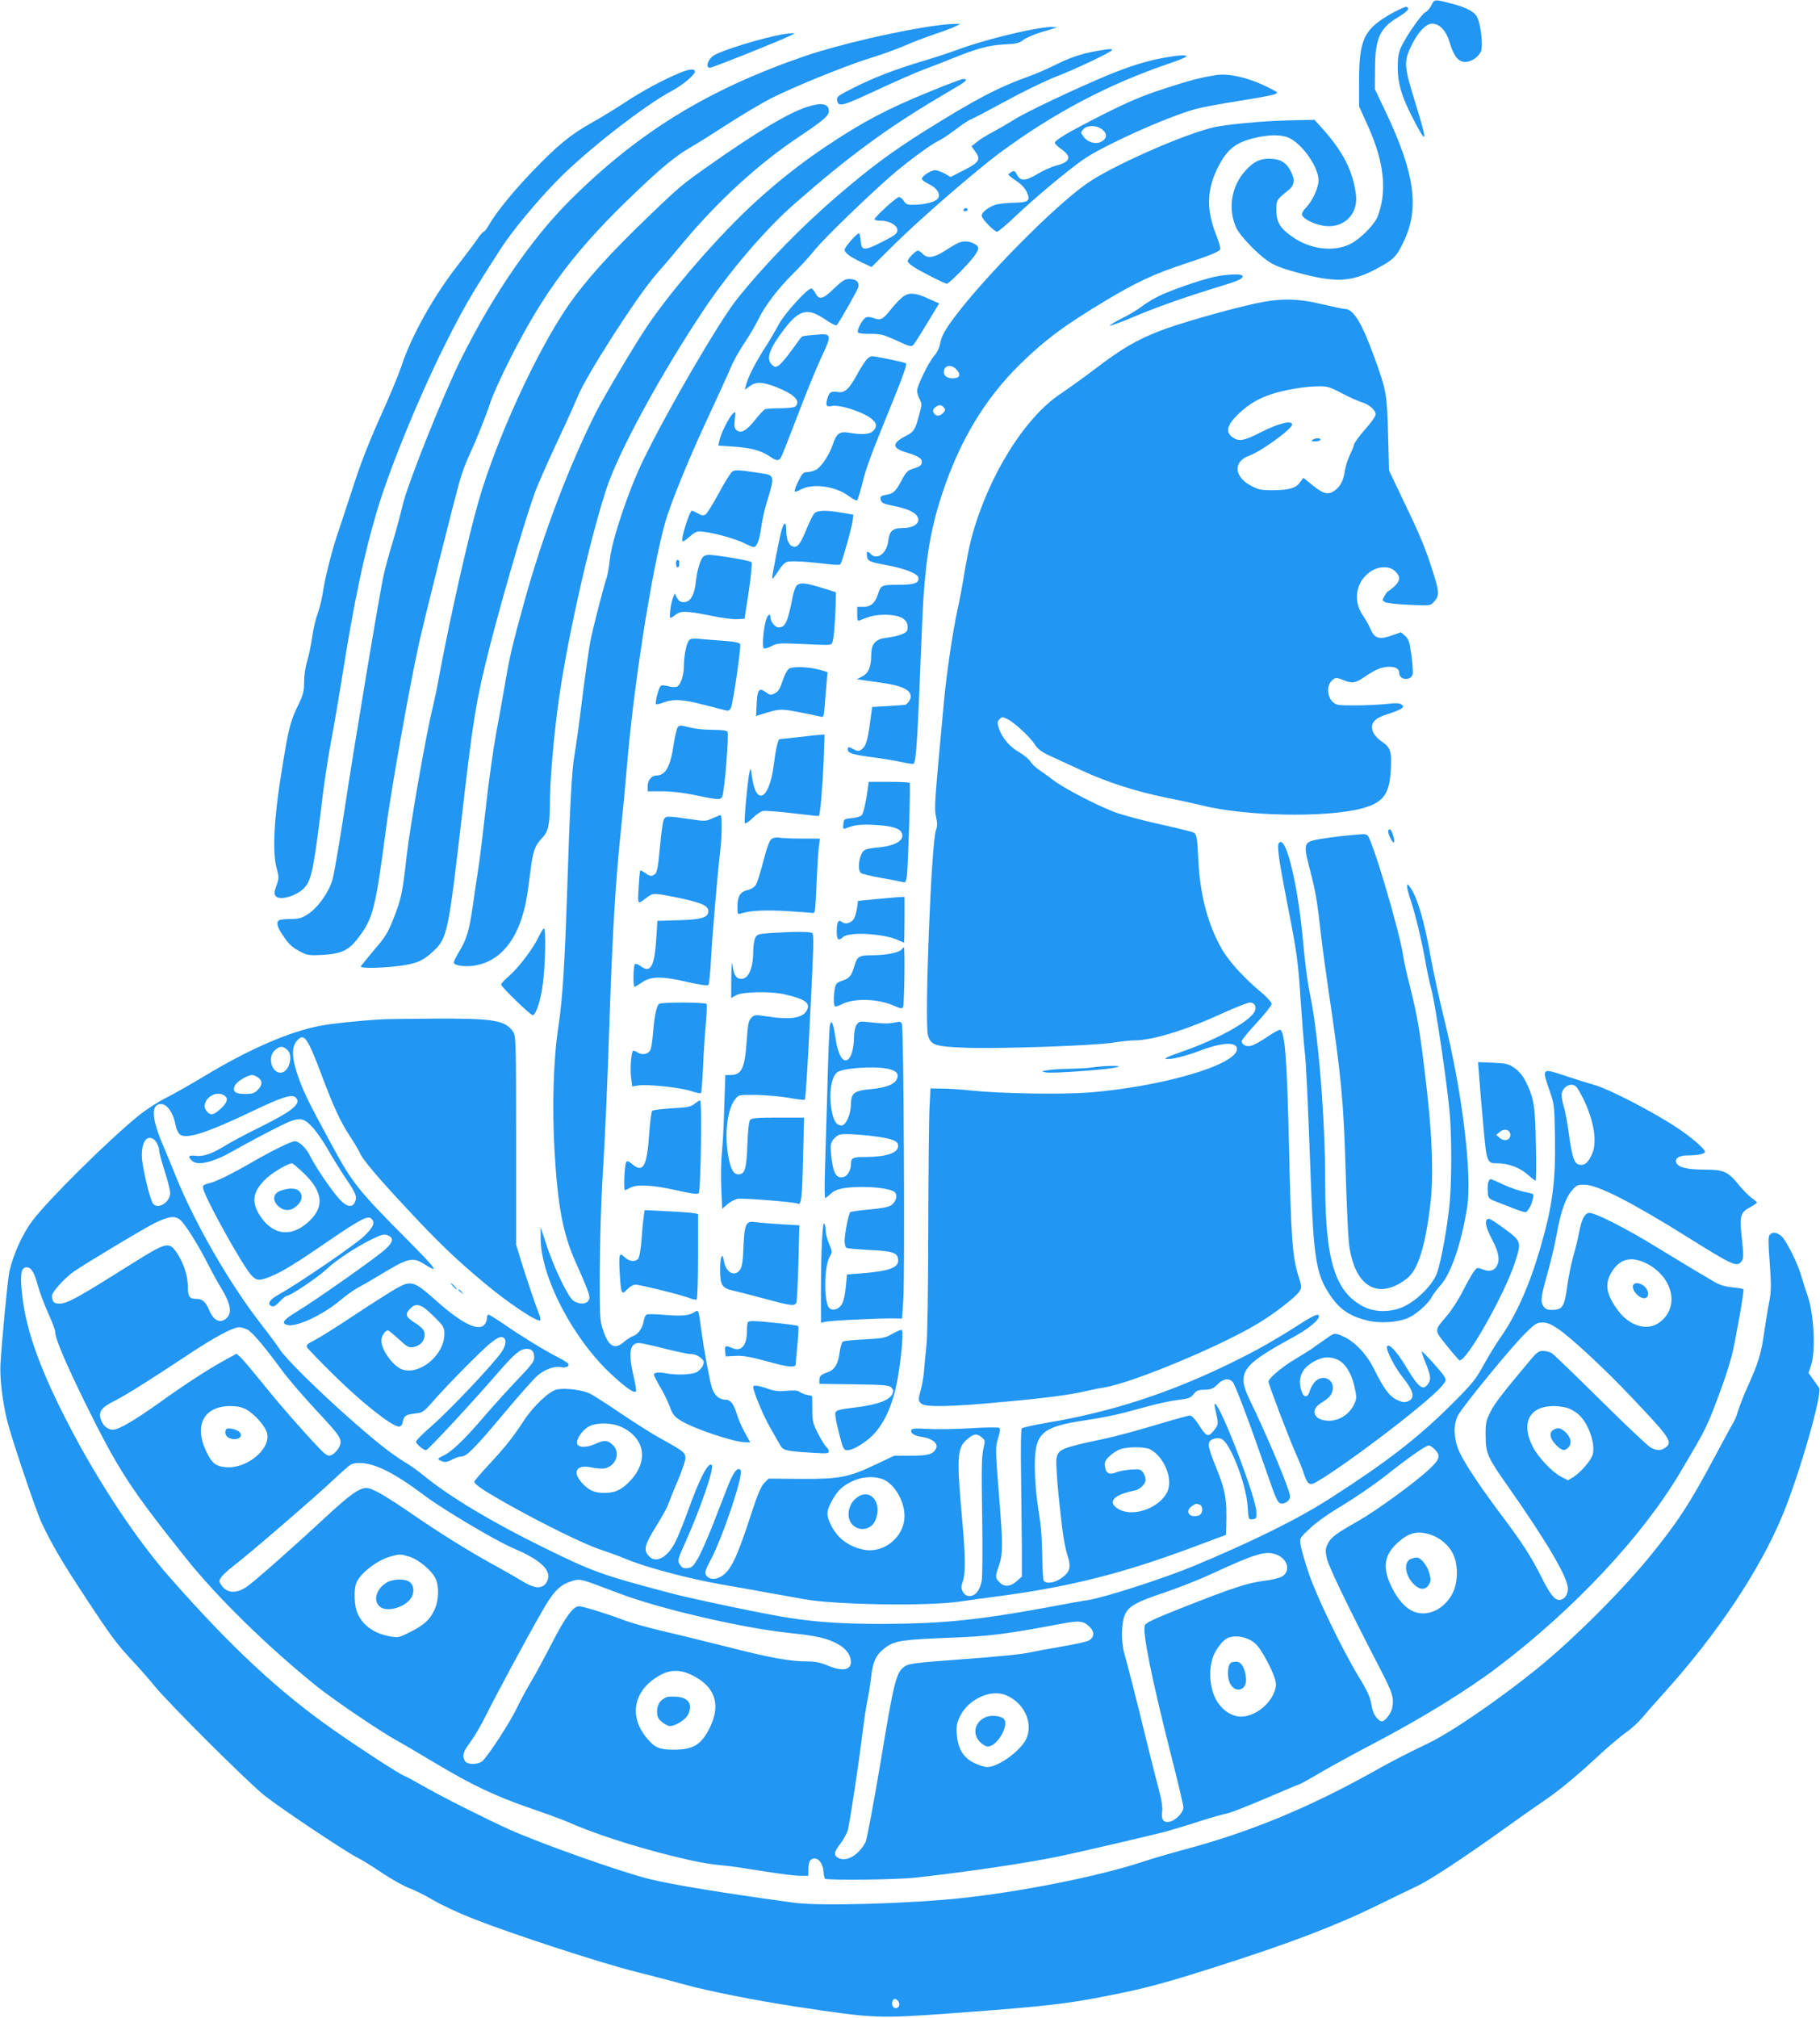 <?xml version="1.0" standalone="no"?>
<!DOCTYPE svg PUBLIC "-//W3C//DTD SVG 20010904//EN"
 "http://www.w3.org/TR/2001/REC-SVG-20010904/DTD/svg10.dtd">
<svg version="1.0" xmlns="http://www.w3.org/2000/svg"
 width="1155pt" height="1280pt" viewBox="0 0 1155 1280"
 preserveAspectRatio="xMidYMid meet">
<g transform="translate(0,1280) scale(0.1,-0.1)"
fill="#2196f3" stroke="none">
<path d="M9084 12767 c-9 -19 -27 -40 -39 -45 -24 -11 -124 -155 -155 -224
-14 -31 -20 -65 -20 -124 0 -101 24 -183 91 -314 98 -192 102 -174 18 97 -70
228 -71 253 -20 358 40 81 91 135 128 135 49 0 90 -43 113 -120 26 -87 55
-123 99 -123 37 0 81 29 99 66 15 32 0 172 -24 219 -17 33 -65 59 -154 83
-118 31 -117 31 -136 -8z"/>
<path d="M8852 12726 c-195 -106 -227 -167 -227 -441 l0 -160 52 -115 c86
-190 114 -335 94 -478 -6 -40 -21 -91 -32 -114 -29 -57 -114 -139 -172 -167
-108 -52 -256 -32 -369 49 -76 54 -98 92 -98 168 0 64 1 65 78 127 40 33 42
71 7 130 -28 49 -68 69 -135 68 -56 -1 -93 -19 -141 -70 -95 -99 -120 -249
-62 -371 23 -48 130 -161 198 -207 40 -28 87 -47 177 -71 253 -70 352 -65 514
21 111 60 127 76 175 179 98 209 66 430 -117 816 l-69 145 1 130 c1 192 31
258 147 326 61 37 78 57 51 66 -5 1 -37 -13 -72 -31z"/>
<path d="M5951 12639 c-234 -30 -627 -121 -841 -194 -615 -211 -1057 -482
-1491 -914 -244 -243 -488 -597 -692 -1006 -113 -226 -340 -794 -372 -930 -13
-58 -42 -164 -64 -237 -22 -73 -47 -163 -55 -201 -25 -106 -189 -1094 -251
-1502 -31 -203 -65 -400 -75 -436 -25 -83 -94 -179 -157 -219 -38 -24 -58 -30
-104 -30 -32 0 -64 -3 -73 -6 -23 -9 -20 -37 8 -81 46 -71 64 -89 116 -117 50
-27 58 -28 145 -24 122 7 169 29 229 109 94 125 108 179 176 694 32 243 147
890 206 1160 35 161 228 929 266 1060 11 39 36 104 55 145 43 92 102 238 138
345 15 44 65 155 111 246 225 451 426 718 828 1098 156 148 237 213 331 268
39 22 144 88 235 147 91 59 213 131 271 161 145 74 478 209 630 256 69 21 166
56 215 77 49 22 138 56 198 76 60 20 120 43 135 51 l26 14 -40 -1 c-22 0 -69
-4 -104 -9z"/>
<path d="M6515 12606 c-157 -33 -324 -79 -440 -122 -55 -20 -158 -54 -230 -75
-172 -52 -297 -100 -428 -166 -91 -45 -108 -57 -105 -75 7 -50 26 -45 249 59
118 55 255 115 304 133 50 18 128 49 175 68 162 65 231 84 330 90 80 4 99 8
123 28 16 13 67 35 115 50 48 14 92 27 97 29 6 2 -10 3 -35 4 -25 0 -94 -11
-155 -23z"/>
<path d="M4970 12583 c-135 -24 -393 -103 -442 -136 -37 -25 -52 -77 -23 -77
17 0 466 180 515 206 l25 13 -25 -1 c-14 0 -36 -3 -50 -5z"/>
<path d="M6953 12475 c-96 -17 -162 -40 -263 -90 -47 -23 -119 -55 -160 -69
-199 -72 -340 -146 -665 -349 -208 -131 -343 -231 -556 -414 -232 -200 -460
-435 -633 -652 -113 -142 -437 -698 -592 -1016 -94 -192 -199 -505 -214 -634
-5 -49 -15 -102 -20 -116 -15 -39 -87 -319 -104 -405 -8 -41 -31 -203 -51
-360 -19 -157 -42 -321 -50 -365 -16 -86 -29 -332 -45 -835 -16 -484 -29 -700
-56 -880 -32 -209 -41 -507 -25 -790 20 -347 53 -525 132 -702 98 -221 101
-232 77 -256 -18 -18 -62 -14 -91 8 -35 28 -118 201 -167 346 l-39 119 0 -65
c-2 -249 209 -652 459 -878 90 -82 134 -111 146 -99 3 3 -3 46 -15 95 -35 151
-25 212 35 212 13 0 85 -16 160 -35 74 -19 150 -35 169 -35 21 0 44 -9 60 -23
23 -19 25 -26 16 -49 -6 -15 -24 -34 -40 -43 -32 -16 -127 -20 -196 -7 -46 9
-75 5 -75 -9 0 -6 18 -41 39 -77 22 -37 50 -93 61 -125 18 -49 30 -64 68 -88
83 -52 341 -139 415 -139 l28 0 -35 63 c-19 34 -41 86 -50 116 -18 61 -40 91
-68 91 -45 0 -77 29 -92 83 -16 56 -48 231 -66 362 -17 129 -17 128 -43 111
-35 -22 -75 -26 -182 -18 -55 5 -108 6 -117 4 -10 -2 -19 -18 -23 -43 -8 -45
-36 -85 -68 -95 -12 -4 -37 -20 -55 -35 -61 -54 -99 -34 -135 73 -20 59 -22
81 -21 373 1 171 8 432 17 580 18 290 31 578 47 1070 18 513 37 832 70 1145
11 102 29 293 40 425 47 555 177 1353 260 1590 55 159 148 380 257 615 53 113
109 237 126 275 33 80 64 134 120 218 21 32 52 86 69 120 42 87 127 198 222
292 45 44 107 112 139 152 60 75 373 377 514 495 103 85 229 177 268 194 17 7
64 38 105 69 41 32 86 62 100 67 14 5 115 58 225 118 110 60 252 129 315 153
122 47 346 153 356 168 7 11 -14 10 -103 -6z"/>
<path d="M7395 12435 c-119 -21 -224 -54 -365 -112 -200 -83 -523 -236 -593
-281 -34 -22 -94 -56 -132 -77 -39 -20 -86 -49 -105 -65 l-35 -28 23 -32 c38
-51 28 -69 -70 -119 l-86 -44 -37 22 c-20 11 -47 21 -61 21 -27 0 -84 -37 -84
-55 0 -6 20 -21 45 -33 51 -24 75 -63 58 -90 -13 -21 -82 -40 -149 -41 -45 -1
-54 2 -68 24 -9 14 -23 25 -31 25 -16 0 -155 -127 -155 -141 0 -5 17 -9 38 -9
55 0 107 -29 107 -60 0 -21 -13 -32 -94 -73 -117 -60 -135 -59 -139 6 -2 26
-7 47 -11 47 -14 0 -91 -88 -91 -104 0 -20 34 -45 109 -81 l62 -29 147 146
c156 155 514 465 665 577 342 253 690 437 1079 569 59 20 108 40 108 45 0 10
-53 7 -135 -8z"/>
<path d="M4310 12336 c-107 -45 -226 -109 -335 -180 -60 -40 -161 -102 -224
-137 -132 -74 -212 -140 -373 -307 -122 -128 -226 -255 -272 -334 -15 -27 -31
-48 -36 -48 -5 0 -24 -21 -41 -47 -18 -27 -72 -98 -119 -159 -160 -205 -301
-457 -365 -654 -16 -47 -63 -161 -105 -255 -99 -219 -152 -354 -211 -540 -27
-82 -62 -188 -78 -236 -40 -112 -89 -305 -102 -397 -6 -40 -21 -101 -33 -135
-13 -34 -29 -102 -35 -150 -7 -48 -21 -116 -31 -150 -12 -37 -20 -91 -20 -133
0 -61 -5 -80 -41 -154 -48 -101 -59 -144 -105 -433 -45 -281 -56 -495 -29
-592 16 -62 16 -67 -1 -114 -15 -43 -15 -52 -4 -66 27 -33 146 6 189 61 40 51
56 137 111 594 12 96 35 243 51 327 16 83 47 264 69 402 77 486 140 783 221
1055 78 264 259 707 419 1031 126 253 175 339 373 645 67 104 232 303 358 430
183 186 545 468 718 561 71 37 151 104 151 125 0 20 -36 17 -100 -10z"/>
<path d="M7720 12324 c-101 -16 -168 -33 -330 -86 -147 -48 -226 -82 -395
-167 -209 -106 -296 -157 -301 -176 -2 -5 15 -22 37 -38 73 -50 64 -84 -27
-107 -33 -9 -86 -33 -119 -53 -75 -46 -109 -48 -130 -7 -13 26 -19 29 -35 20
-11 -6 -20 -14 -20 -18 0 -4 22 -21 49 -39 29 -19 55 -46 66 -69 27 -58 14
-69 -83 -70 -44 -1 -96 -7 -115 -13 -47 -16 -87 -48 -87 -70 0 -19 79 -101 98
-101 7 0 59 44 115 97 121 115 312 275 426 357 123 88 541 277 721 325 41 11
164 34 274 51 109 17 210 36 225 42 25 10 24 11 -40 43 -118 60 -248 91 -329
79z m-726 -345 c33 -26 33 -54 0 -75 -34 -23 -90 -9 -117 28 -20 27 -20 28 -2
48 24 27 84 27 119 -1z"/>
<path d="M5905 12221 c-279 -114 -427 -192 -665 -351 -154 -103 -300 -218
-445 -350 -226 -206 -526 -550 -687 -788 -80 -118 -276 -449 -328 -552 -171
-341 -337 -779 -452 -1195 -78 -283 -93 -346 -124 -529 -14 -83 -39 -221 -55
-306 -16 -85 -46 -294 -65 -465 -19 -170 -41 -353 -50 -405 -8 -52 -24 -156
-34 -230 -23 -157 -38 -206 -85 -285 -19 -32 -35 -63 -35 -71 0 -18 60 -28
121 -21 142 17 251 123 308 297 26 80 36 134 56 295 16 134 29 171 77 221 39
41 47 84 48 230 0 122 19 352 46 569 48 389 196 1056 311 1410 76 234 342 724
616 1135 166 249 398 520 587 684 335 293 573 468 895 660 61 36 127 75 148
88 40 24 48 38 20 37 -10 0 -103 -35 -208 -78z"/>
<path d="M5120 12121 c-116 -37 -313 -155 -625 -374 -159 -112 -183 -131 -369
-310 -253 -242 -411 -417 -523 -580 -201 -293 -454 -847 -566 -1237 -67 -232
-184 -753 -252 -1120 -12 -69 -30 -152 -38 -185 -39 -151 -144 -747 -167 -951
-26 -232 -34 -268 -83 -392 -35 -90 -52 -117 -124 -200 -45 -54 -83 -100 -83
-104 0 -13 158 -9 255 6 104 15 139 31 202 89 92 85 97 107 188 892 68 588 87
703 171 1035 86 338 246 883 300 1015 20 50 81 187 136 305 56 118 111 242
124 274 53 132 376 636 497 774 28 31 107 124 175 206 226 269 476 497 732
668 155 104 190 133 190 163 0 48 -46 57 -140 26z"/>
<path d="M8090 12033 c-131 -6 -305 -24 -375 -38 -185 -38 -666 -250 -823
-363 -211 -150 -646 -591 -837 -847 -62 -84 -80 -117 -90 -170 -4 -22 -20 -55
-38 -74 -35 -41 -107 -188 -107 -220 0 -12 7 -36 16 -53 15 -29 15 -36 -2 -97
-26 -98 -34 -110 -84 -136 -91 -46 -91 -78 1 -105 74 -23 99 -37 99 -60 0 -22
-12 -31 -60 -45 -28 -8 -41 -21 -66 -68 -39 -74 -54 -89 -101 -96 -31 -6 -37
-11 -35 -26 5 -26 14 -31 86 -45 34 -6 80 -20 103 -31 88 -42 57 -109 -50
-109 -62 0 -83 -19 -90 -82 -9 -78 -70 -124 -111 -83 -21 22 -28 19 -24 -11 4
-34 12 -38 123 -59 116 -21 199 -54 203 -79 7 -35 -25 -46 -129 -46 -105 0
-109 -2 -128 -61 -18 -55 -45 -79 -91 -79 l-40 0 0 -46 c0 -40 2 -45 18 -39
63 27 95 34 155 35 109 0 158 -32 145 -97 -4 -20 -55 -39 -132 -49 -69 -8 -96
-37 -97 -106 0 -78 -18 -120 -58 -140 l-33 -17 33 -5 c19 -3 70 -10 113 -16
136 -18 196 -45 196 -90 0 -14 -16 -40 -33 -51 -1 -1 -49 -4 -107 -8 l-105 -6
-13 -95 c-15 -116 -27 -156 -54 -174 -18 -13 -25 -13 -49 0 -35 18 -39 18 -39
-1 0 -23 33 -33 165 -50 66 -9 149 -23 184 -31 35 -8 66 -12 69 -9 17 16 25
159 52 841 16 417 47 624 130 874 110 333 269 598 491 817 161 157 279 246
549 408 194 116 303 167 500 232 166 55 214 75 224 92 3 5 -10 51 -30 101 -59
155 -55 280 16 420 58 114 112 157 236 186 98 22 171 21 221 -4 77 -40 169
-167 180 -252 7 -47 -33 -139 -79 -187 -19 -19 -28 -38 -25 -47 10 -24 66 -54
124 -66 131 -28 234 64 218 194 -19 152 -81 274 -217 425 l-46 51 -94 -2 c-51
-1 -122 -3 -158 -5z m-2020 -1577 c30 -33 21 -56 -23 -56 -36 0 -57 15 -57 40
0 43 46 52 80 16z m-80 -242 c11 -13 10 -19 -7 -36 -23 -23 -49 -19 -60 8 -4
11 1 22 12 30 24 18 40 18 55 -2z"/>
<path d="M6115 11470 c-3 -5 1 -10 9 -10 9 0 16 5 16 10 0 6 -4 10 -9 10 -6 0
-13 -4 -16 -10z"/>
<path d="M6084 11260 c-11 -4 -49 -26 -84 -49 -71 -46 -116 -53 -145 -21 -10
11 -23 20 -30 20 -14 0 -65 -52 -65 -67 0 -6 17 -22 38 -36 46 -30 197 -107
211 -107 13 0 137 125 173 174 35 49 35 62 -2 81 -32 16 -64 18 -96 5z"/>
<path d="M7708 11044 c-88 -19 -285 -87 -359 -125 -33 -16 -81 -46 -106 -65
-26 -20 -82 -54 -126 -75 -43 -22 -77 -43 -74 -45 3 -3 81 26 173 65 152 63
319 121 564 196 87 27 114 41 104 56 -8 13 -99 9 -176 -7z"/>
<path d="M5293 10970 c-69 -68 -95 -75 -118 -30 -9 17 -21 30 -27 30 -25 0
-174 -165 -207 -230 -19 -36 -60 -106 -92 -155 -59 -93 -102 -178 -115 -229
l-7 -29 31 23 c40 30 81 28 169 -6 113 -45 156 -87 121 -122 -7 -7 -44 -12
-94 -12 -45 0 -89 -3 -98 -6 -9 -3 -38 -35 -66 -70 -53 -67 -88 -86 -116 -63
-13 10 -15 25 -11 67 6 53 5 54 -14 36 -23 -21 -75 -126 -84 -170 l-6 -31 93
-6 c105 -6 178 -25 232 -62 44 -30 57 -31 72 -7 6 9 53 128 104 262 51 135
119 301 151 370 71 151 70 156 -39 146 -41 -3 -78 -8 -82 -11 -5 -3 -34 -42
-65 -86 -32 -44 -68 -87 -81 -96 -23 -14 -26 -14 -44 2 -41 37 -19 102 77 227
95 125 149 137 259 62 36 -25 70 -42 74 -37 17 19 131 220 137 241 8 32 -14
52 -56 52 -30 0 -45 -10 -98 -60z"/>
<path d="M5735 10921 c-16 -11 -50 -45 -75 -76 -56 -72 -71 -80 -116 -63 -25
9 -40 9 -52 2 -21 -13 -56 -80 -47 -93 3 -6 38 -10 78 -9 66 0 82 -4 166 -42
79 -37 94 -41 106 -29 8 8 48 70 89 139 l76 125 -63 28 c-83 39 -124 43 -162
18z"/>
<path d="M7964 10874 c-178 -39 -493 -129 -611 -176 -144 -57 -233 -109 -399
-235 -76 -58 -176 -129 -220 -159 -231 -151 -464 -527 -568 -914 -14 -52 -34
-153 -46 -225 -11 -71 -31 -179 -45 -240 -28 -125 -69 -407 -84 -570 -61 -659
-63 -679 -51 -735 9 -42 9 -62 0 -85 -30 -77 -74 -1217 -51 -1303 18 -63 45
-72 249 -79 212 -7 797 13 922 32 52 8 114 15 138 15 116 0 325 64 556 170 84
38 165 70 179 70 30 0 44 -29 28 -59 -35 -64 -239 -176 -461 -253 -86 -30
-117 -44 -99 -46 33 -4 123 18 210 51 144 55 239 60 239 12 0 -100 -476 -239
-940 -276 -175 -13 -555 -7 -740 12 -63 7 -149 13 -190 13 l-75 1 -6 -120 c-4
-66 -7 -415 -8 -775 -1 -384 -5 -690 -12 -740 -5 -47 -12 -112 -14 -145 -2
-33 -10 -88 -19 -122 -20 -75 -20 -78 0 -97 23 -24 189 -21 505 9 280 25 448
47 539 70 30 7 85 18 122 24 178 30 736 262 973 406 102 61 237 166 260 201
17 26 17 29 -9 113 -34 111 -43 238 -56 816 -12 540 -26 722 -56 732 -6 2 -44
-19 -84 -46 -40 -28 -86 -53 -102 -56 -30 -7 -58 8 -58 30 0 8 43 60 95 116
52 56 95 111 95 120 0 10 -26 39 -57 66 -115 95 -209 198 -256 277 -90 155
-141 344 -152 566 -7 151 -10 167 -33 179 -9 5 -103 28 -207 51 -105 23 -228
56 -275 72 -107 37 -342 158 -406 209 -27 21 -67 50 -90 65 -22 15 -47 39 -56
54 -8 14 -40 40 -70 58 -61 34 -112 95 -130 155 -10 32 -9 40 5 54 15 16 19
16 50 1 44 -21 144 -113 174 -161 19 -29 41 -46 96 -72 40 -18 131 -60 202
-93 162 -75 347 -134 535 -172 80 -16 182 -38 225 -49 276 -69 780 -80 1012
-21 139 36 180 88 189 241 7 120 -1 147 -55 183 -24 16 -49 43 -56 59 -23 56
3 90 92 117 35 11 73 26 84 33 17 13 18 16 4 27 -12 10 -35 11 -98 4 -45 -5
-135 -9 -199 -9 -110 0 -118 1 -142 24 -33 32 -37 100 -6 131 24 24 30 24 77
5 53 -22 75 -19 133 21 68 47 110 64 158 64 41 0 62 -14 62 -41 0 -44 75 -50
85 -6 3 12 -1 67 -8 121 -12 86 -18 103 -40 122 l-27 23 -56 -20 c-80 -28
-110 -20 -135 37 -10 25 -33 66 -51 91 -63 92 -44 210 45 274 54 39 126 41
162 4 34 -33 31 -60 -7 -96 -18 -16 -35 -29 -38 -29 -3 0 -14 -13 -23 -30 -17
-28 -17 -29 3 -40 11 -6 80 -14 153 -17 131 -6 134 -6 156 18 36 39 35 62 -4
187 -51 159 -78 225 -187 452 l-93 195 -6 230 c-7 255 -11 278 -86 485 -80
221 -134 310 -188 310 -11 0 -76 14 -145 30 -158 38 -267 39 -426 4z m550
-568 c47 -25 103 -50 126 -57 49 -15 90 -50 90 -78 0 -11 -29 -53 -65 -93 -36
-40 -68 -84 -72 -98 -3 -14 -16 -45 -28 -70 -12 -25 -26 -67 -30 -95 -9 -61
-26 -97 -61 -124 -42 -33 -73 -27 -142 29 l-61 49 -21 -29 c-26 -37 -72 -50
-176 -50 -70 0 -89 4 -134 28 -109 57 -116 154 -13 191 78 28 273 170 273 198
0 29 -88 7 -196 -48 -107 -55 -139 -61 -178 -36 -53 35 -41 82 41 158 60 56
119 91 201 118 80 27 208 49 295 50 61 1 75 -3 151 -43z"/>
<path d="M8330 10010 c-11 -7 -7 -10 18 -10 17 0 32 5 32 10 0 13 -30 13 -50
0z"/>
<path d="M5502 10522 c-11 -11 -37 -52 -60 -93 -54 -99 -81 -123 -125 -116
-43 7 -55 -1 -67 -43 -12 -41 -5 -53 25 -46 51 13 214 -41 262 -86 29 -27 29
-49 2 -74 -22 -20 -71 -23 -152 -9 -58 10 -79 -5 -102 -75 -21 -62 -67 -134
-101 -157 -15 -9 -41 -17 -58 -18 -28 0 -34 -6 -60 -58 -16 -32 -26 -61 -22
-64 4 -4 19 1 35 10 73 43 224 24 307 -40 26 -19 50 -31 54 -26 4 4 19 53 33
108 25 102 51 172 201 540 55 134 82 213 76 219 -8 8 -181 44 -217 46 -7 0
-21 -8 -31 -18z"/>
<path d="M4646 9807 c-10 -8 -49 -69 -85 -137 -37 -68 -74 -128 -84 -134 -13
-8 -25 -7 -48 7 -17 9 -34 17 -39 17 -11 0 -60 -147 -60 -179 0 -23 2 -22 46
14 42 35 48 37 93 31 78 -10 199 -45 252 -71 27 -14 55 -25 62 -25 20 0 36 42
48 125 5 40 19 104 30 141 58 191 59 188 -38 203 -140 21 -158 22 -177 8z"/>
<path d="M5168 9543 c-9 -10 -30 -52 -47 -93 -40 -98 -57 -122 -84 -118 -29 4
-47 43 -47 101 0 57 -13 61 -29 7 -13 -44 -61 -286 -61 -310 0 -8 16 11 36 43
23 37 44 59 61 63 26 7 130 1 258 -15 39 -5 73 -5 77 -2 11 9 75 240 80 282
l3 34 -70 12 c-104 18 -159 16 -177 -4z"/>
<path d="M4461 9267 c-19 -24 -38 -90 -45 -158 -9 -85 -35 -129 -76 -129 -22
0 -33 7 -44 28 l-14 27 -12 -30 c-14 -38 -25 -125 -15 -125 4 0 18 9 32 20 33
26 68 25 220 -5 69 -15 146 -25 172 -23 l46 3 27 175 c15 103 22 179 17 184
-9 10 -220 45 -270 46 -15 0 -32 -6 -38 -13z"/>
<path d="M4290 9226 c0 -14 5 -26 10 -26 6 0 10 7 10 15 0 8 0 18 1 22 0 4 -4
9 -10 11 -6 2 -11 -8 -11 -22z"/>
<path d="M5056 9085 c-8 -8 -20 -41 -26 -73 -31 -159 -46 -192 -89 -192 -22 0
-51 35 -51 62 0 32 -19 19 -30 -19 -16 -58 -24 -169 -13 -176 6 -4 28 3 49 14
36 19 50 20 184 14 191 -9 191 -9 201 6 9 16 19 123 22 238 l2 84 -90 28
c-104 32 -138 35 -159 14z"/>
<path d="M4373 8738 c-17 -20 -32 -95 -33 -161 0 -65 -21 -124 -46 -134 -9 -3
-34 -2 -55 4 -28 7 -42 7 -48 -1 -13 -16 -35 -105 -28 -113 4 -3 26 2 50 11
62 23 119 20 253 -15 66 -17 129 -33 141 -36 17 -4 25 1 32 18 14 33 65 385
58 402 -4 10 -33 16 -94 21 -48 3 -117 9 -153 12 -50 5 -68 3 -77 -8z"/>
<path d="M5006 8557 c-11 -8 -29 -43 -40 -78 -17 -50 -27 -67 -50 -78 -25 -12
-31 -11 -58 9 -41 30 -52 16 -56 -77 l-4 -76 23 8 c128 40 129 40 250 17 63
-12 124 -25 136 -28 20 -6 21 -2 27 73 4 43 9 108 12 144 l6 65 -43 13 c-70
21 -181 25 -203 8z"/>
<path d="M4301 8187 c-6 -8 -18 -58 -26 -111 -21 -142 -52 -196 -111 -196 -29
0 -54 -31 -54 -68 l0 -32 93 0 c59 0 135 -9 212 -25 146 -31 162 -31 170 -4
14 44 42 394 32 407 -6 8 -38 12 -91 12 -75 1 -122 7 -187 24 -17 5 -29 3 -38
-7z"/>
<path d="M5070 8124 c-63 -7 -118 -13 -122 -13 -11 -1 -25 -64 -38 -166 -28
-220 -113 -262 -138 -70 -7 52 -9 56 -15 30 -12 -52 -37 -318 -30 -327 3 -6
24 8 47 30 22 23 52 43 66 47 14 3 99 -3 189 -14 91 -11 166 -19 168 -17 8 8
23 185 30 344 l6 172 -24 -1 c-13 -1 -76 -7 -139 -15z"/>
<path d="M5506 7788 c-10 -74 -25 -140 -36 -158 -5 -8 -31 -17 -62 -20 -52 -5
-53 -6 -56 -39 -3 -29 -1 -33 15 -26 54 22 97 27 183 22 106 -6 156 -20 171
-48 24 -45 -30 -82 -136 -94 -98 -10 -105 -13 -121 -50 -17 -43 -18 -99 -1
-113 7 -6 64 -20 127 -31 63 -11 125 -23 137 -26 19 -6 22 -2 28 37 8 54 24
580 18 591 -2 4 -62 7 -132 7 l-128 0 -7 -52z"/>
<path d="M4522 7609 c-41 -19 -47 -20 -148 -5 -141 21 -153 21 -163 -8 -5 -12
-14 -77 -20 -142 -17 -176 -20 -193 -43 -205 -16 -9 -26 -7 -50 11 -16 12 -32
19 -35 17 -3 -3 -7 -52 -10 -108 -7 -112 -9 -109 53 -62 38 29 44 29 195 -2
150 -31 194 -50 194 -85 0 -41 -42 -54 -191 -58 l-132 -4 -7 -111 c-11 -176
-36 -222 -95 -179 -17 13 -35 20 -40 17 -11 -7 -14 -145 -3 -145 4 0 24 12 46
27 57 40 123 41 282 5 76 -18 134 -26 140 -21 5 5 13 78 17 162 8 155 41 538
58 682 12 94 13 235 3 234 -5 0 -27 -10 -51 -20z"/>
<path d="M8810 7525 c0 -24 33 -82 37 -68 6 17 -16 83 -28 83 -5 0 -9 -7 -9
-15z"/>
<path d="M8585 7503 c-85 -7 -212 -24 -248 -34 -62 -16 -64 -35 -23 -190 36
-139 44 -187 71 -424 9 -77 30 -230 46 -340 81 -545 96 -699 109 -1155 6 -195
15 -394 20 -443 32 -277 182 -371 367 -229 70 52 117 199 149 463 23 184 14
438 -25 770 -39 333 -53 419 -100 608 -22 86 -43 179 -46 206 -20 146 -198
748 -228 767 -6 4 -21 7 -32 6 -11 -1 -38 -3 -60 -5z"/>
<path d="M4896 7477 c-13 -9 -30 -56 -52 -141 -18 -70 -39 -138 -48 -151 -8
-13 -31 -27 -53 -32 -46 -11 -63 -39 -63 -107 0 -46 1 -48 23 -41 59 19 154
23 294 15 83 -5 157 -11 165 -12 10 -2 14 33 19 167 4 94 10 200 14 238 l8 67
-115 0 c-64 0 -128 3 -144 6 -17 3 -37 0 -48 -9z"/>
<path d="M8114 7449 c-10 -17 4 -117 51 -359 66 -333 74 -393 90 -650 9 -129
20 -269 25 -310 9 -74 20 -313 40 -857 16 -427 34 -544 98 -653 69 -116 132
-165 255 -196 80 -21 196 -14 263 15 53 24 127 89 150 133 8 15 34 50 58 77
66 75 131 267 167 494 32 209 -31 729 -146 1192 -30 121 -68 297 -85 390 -40
230 -88 392 -134 450 -15 20 -15 20 -16 -1 0 -11 11 -52 24 -90 28 -84 70
-258 91 -379 8 -49 26 -134 40 -187 26 -101 97 -580 115 -778 13 -147 13 -422
0 -570 -14 -149 -54 -373 -81 -447 -26 -72 -120 -167 -206 -210 -77 -38 -184
-40 -254 -5 -186 92 -249 292 -249 792 0 412 -46 968 -100 1209 -10 47 -26
165 -35 261 -20 220 -40 356 -70 492 -34 154 -68 224 -91 187z"/>
<path d="M5560 7096 l-115 -11 -6 -46 c-4 -25 -13 -56 -20 -68 -17 -27 -54
-37 -74 -21 -24 20 -35 2 -35 -56 0 -57 10 -66 41 -38 39 35 266 21 353 -22
16 -8 31 -14 33 -14 1 0 3 65 3 145 l0 145 -32 -1 c-18 -1 -85 -7 -148 -13z"/>
<path d="M3419 6858 c-34 -73 -127 -196 -188 -249 -28 -24 -51 -49 -51 -55 0
-14 186 -194 200 -194 21 0 51 91 65 198 16 116 20 352 7 352 -5 0 -19 -24
-33 -52z"/>
<path d="M4890 6881 c-77 -6 -86 -8 -97 -31 -7 -14 -13 -52 -13 -85 0 -107
-30 -175 -75 -175 -32 0 -49 25 -56 84 -4 35 -7 11 -8 -77 l-1 -128 33 18 c40
22 222 25 307 5 131 -31 165 -55 140 -102 -26 -49 -104 -61 -253 -38 -74 11
-79 11 -99 -9 -17 -18 -22 -39 -29 -140 -12 -181 -32 -223 -105 -223 l-31 0
-7 -207 c-3 -115 -10 -244 -15 -288 -5 -44 -7 -142 -4 -217 l6 -137 33 29 c19
16 48 32 66 35 30 6 363 -21 378 -30 25 -15 30 24 36 278 l7 267 -165 0 c-133
0 -168 -3 -178 -15 -7 -9 -14 -67 -17 -157 -6 -156 -16 -188 -58 -188 -32 0
-51 38 -66 132 -21 134 -1 286 46 344 23 29 24 29 132 28 59 -1 152 -9 206
-18 54 -10 101 -15 104 -13 6 7 18 200 37 587 19 378 21 454 12 469 -7 12
-106 12 -266 2z"/>
<path d="M5721 6776 c-17 -20 -99 -36 -186 -36 -84 0 -96 -7 -114 -72 -17 -58
-31 -75 -77 -90 -31 -10 -40 -19 -45 -43 -10 -45 -10 -113 0 -119 4 -3 25 3
45 14 78 39 228 35 331 -11 39 -17 49 -19 56 -8 8 13 13 379 5 379 -2 0 -9 -6
-15 -14z"/>
<path d="M4184 6432 c-17 -10 -31 -75 -39 -177 -4 -49 -11 -100 -16 -112 -11
-30 -52 -40 -84 -19 -13 9 -26 12 -29 8 -11 -19 -18 -115 -11 -168 l7 -56 39
6 c58 9 265 -13 333 -35 32 -11 61 -17 64 -14 4 3 10 81 14 173 4 92 12 216
18 276 5 60 7 112 4 117 -6 11 -284 12 -300 1z"/>
<path d="M2415 6333 c-134 -8 -308 -26 -380 -40 -199 -37 -460 -151 -750 -327
-77 -46 -180 -105 -230 -130 -49 -24 -129 -76 -176 -114 -190 -154 -571 -531
-673 -666 -63 -83 -121 -212 -147 -324 -10 -47 -48 -442 -56 -586 -5 -89 12
-234 43 -361 27 -109 185 -579 220 -650 65 -136 127 -242 267 -455 169 -257
207 -309 312 -421 44 -47 105 -116 135 -154 89 -110 597 -616 700 -697 107
-84 508 -352 585 -391 28 -14 100 -58 160 -99 61 -40 138 -84 172 -96 34 -13
103 -47 152 -76 50 -30 160 -81 245 -115 249 -98 825 -287 1046 -341 112 -28
251 -65 309 -81 140 -39 451 -101 696 -138 506 -77 526 -77 995 -43 641 47
747 60 1098 133 166 35 311 76 577 161 467 149 757 259 1025 390 102 50 217
106 256 124 82 39 300 183 554 365 96 69 204 145 240 169 98 66 209 157 345
283 67 63 149 132 182 155 33 22 80 65 104 94 24 29 91 105 148 168 332 369
603 776 744 1120 108 261 254 772 231 806 -5 7 -22 31 -38 54 l-29 40 17 51
c30 94 17 333 -26 449 -11 30 -26 80 -35 110 -22 81 -99 235 -129 259 -31 25
-57 27 -74 6 -9 -11 -9 -50 1 -179 10 -145 10 -175 -4 -248 -9 -46 -23 -134
-32 -196 -19 -132 -37 -190 -104 -338 -27 -60 -54 -130 -61 -154 -6 -25 -20
-58 -30 -75 -10 -16 -66 -119 -124 -228 -153 -286 -225 -396 -389 -600 -185
-230 -501 -546 -737 -737 -241 -194 -539 -399 -688 -470 -157 -76 -225 -111
-357 -185 -404 -225 -776 -378 -1180 -486 -82 -22 -211 -59 -285 -84 -276 -89
-743 -183 -1125 -225 -340 -37 -908 -53 -1075 -31 -465 64 -772 114 -925 152
-185 47 -685 224 -883 313 -146 66 -441 214 -547 276 -49 28 -104 58 -122 65
-37 16 -270 167 -443 288 -345 241 -651 525 -1040 967 -213 241 -458 611 -646
975 -193 373 -280 627 -298 867 -7 94 1 128 33 128 29 0 48 -30 71 -115 12
-44 42 -123 66 -176 24 -53 44 -106 44 -117 0 -44 65 -196 193 -457 208 -421
283 -537 641 -985 197 -246 514 -556 825 -807 109 -87 400 -285 506 -343 33
-18 142 -82 242 -142 237 -142 387 -213 608 -289 99 -34 205 -73 235 -86 161
-72 408 -153 665 -217 154 -38 225 -51 330 -61 39 -3 151 -20 250 -36 99 -16
203 -29 232 -29 l53 0 0 43 c0 24 5 48 12 55 33 33 79 -5 84 -69 1 -22 6 -44
9 -47 12 -12 447 -7 570 6 315 34 716 93 924 137 139 29 596 136 671 156 41
12 136 40 210 64 74 24 153 46 175 50 22 4 133 47 247 96 114 49 210 89 213
89 4 0 64 33 133 74 70 41 219 122 331 181 307 160 599 340 796 489 485 368
916 828 1157 1234 176 297 168 280 274 569 18 50 42 128 54 172 23 92 80 413
74 422 -2 3 -33 9 -70 12 -47 5 -80 15 -113 34 -26 16 -82 48 -124 73 -42 25
-147 89 -234 142 -209 129 -413 232 -442 223 -28 -8 -45 -45 -60 -125 -7 -36
-23 -103 -37 -150 -13 -47 -31 -134 -39 -195 -17 -125 -30 -145 -96 -145 -30
0 -42 5 -55 25 -19 30 -16 57 32 227 19 68 43 173 54 233 25 140 56 227 96
273 29 34 36 37 81 36 83 -1 299 -111 663 -339 275 -172 302 -184 330 -149 16
18 16 37 2 167 -13 122 -6 147 54 178 24 13 44 27 44 30 0 3 -16 17 -36 31
-19 14 -56 52 -82 84 -65 81 -95 94 -212 94 -109 0 -165 13 -180 40 -16 29 13
50 69 50 64 0 111 10 111 23 0 18 -86 92 -173 150 -152 101 -426 243 -522 272
-49 14 -139 42 -198 62 -140 47 -142 45 -97 -85 34 -96 34 -99 38 -301 5 -285
-15 -441 -94 -711 -66 -229 -151 -420 -247 -558 -30 -42 -80 -124 -112 -182
-52 -95 -72 -119 -214 -260 -207 -205 -405 -358 -756 -583 -206 -133 -492
-274 -870 -432 -186 -77 -557 -197 -665 -215 -41 -6 -169 -29 -285 -51 -422
-77 -652 -100 -1020 -101 -258 0 -412 10 -595 38 -137 20 -615 120 -750 156
-444 117 -496 136 -815 293 -322 158 -587 317 -750 449 -38 32 -99 75 -135 96
-82 50 -191 137 -367 294 -195 174 -385 363 -418 416 -16 25 -68 96 -117 158
-202 259 -429 653 -548 954 -18 45 -53 130 -78 188 -63 149 -73 236 -28 253
46 18 94 -41 111 -135 4 -20 15 -44 26 -54 38 -34 168 7 459 146 191 91 253
111 277 87 38 -38 -19 -85 -236 -192 -81 -40 -179 -92 -217 -116 -82 -50 -135
-68 -186 -61 -42 5 -48 -6 -18 -33 35 -32 135 -8 255 61 44 25 148 82 232 125
189 98 206 100 273 31 26 -27 71 -91 100 -143 29 -52 82 -136 116 -187 64 -94
73 -117 54 -153 -18 -33 -55 -23 -99 27 -54 61 -153 208 -181 267 -24 51 -71
97 -99 97 -23 0 -137 -56 -263 -128 -143 -83 -242 -131 -286 -140 -29 -7 -36
-13 -34 -28 9 -58 252 -497 309 -556 32 -34 51 -35 125 -4 69 28 163 86 362
223 193 132 248 162 270 144 29 -24 18 -53 -42 -112 -57 -55 -420 -303 -541
-370 -62 -34 -79 -63 -45 -76 11 -4 27 6 50 31 18 20 39 36 46 36 22 0 196
117 251 169 62 58 183 138 284 188 61 30 79 35 101 27 42 -15 39 -41 -10 -87
-49 -47 -446 -327 -568 -400 -83 -51 -98 -72 -55 -83 57 -14 223 64 332 155
38 32 88 68 111 80 23 12 83 46 132 76 192 117 218 123 293 75 100 -63 78 -32
-115 162 -306 308 -342 353 -472 593 -150 277 -178 333 -215 438 -39 112 -42
183 -8 223 46 54 66 27 158 -216 79 -211 121 -299 184 -395 25 -38 52 -83 59
-100 19 -43 104 -144 292 -346 205 -220 310 -322 507 -486 145 -121 330 -244
345 -229 3 4 0 21 -7 39 -23 58 -81 230 -114 337 l-32 105 0 660 c0 614 -1
663 -18 688 -48 74 -122 87 -497 85 -162 -1 -317 -3 -345 -5z m-594 -191 c44
-37 14 -147 -41 -147 -58 0 -83 101 -35 143 32 27 46 28 76 4z m-183 -178 c29
-20 28 -49 -3 -79 -20 -20 -34 -25 -78 -25 -65 0 -84 15 -66 54 12 25 79 66
109 66 9 0 26 -7 38 -16z m8408 -131 c68 -137 91 -273 59 -350 -21 -50 -43
-73 -70 -73 -43 0 -56 33 -80 205 -8 62 -22 135 -30 162 -8 26 -15 60 -15 76
0 36 34 69 68 65 23 -3 33 -16 68 -85z m-8618 14 c22 -17 13 -44 -28 -81 -44
-40 -61 -44 -84 -20 -58 58 46 152 112 101z m-452 -275 c16 -11 34 -48 34 -72
0 -11 16 -69 35 -129 19 -59 35 -122 35 -140 0 -57 -77 -106 -108 -68 -21 25
-72 242 -72 307 0 88 32 132 76 102z m951 -214 c131 -125 134 -228 12 -325
-103 -82 -210 -63 -286 50 -63 94 -50 163 46 249 41 36 131 88 154 88 5 0 38
-28 74 -62z m-775 -305 c34 -36 115 -167 168 -273 23 -46 63 -118 88 -159 54
-90 65 -148 33 -180 -41 -41 -85 -22 -115 51 -21 50 -42 68 -80 68 -44 0 -54
14 -54 80 0 66 -28 151 -71 214 -49 71 -66 66 -286 -72 -348 -219 -408 -252
-459 -252 -35 0 -46 12 -46 51 0 23 84 115 138 152 103 69 447 275 516 309 96
46 132 48 168 11z m9315 -278 c157 -93 189 -276 62 -366 -76 -54 -186 -22
-259 75 -78 104 -89 172 -40 250 55 87 134 100 237 41z m-581 -404 c83 -55
303 -260 470 -437 244 -257 262 -284 212 -318 -29 -20 -51 -20 -91 0 -18 9
-160 143 -317 299 -157 155 -296 289 -310 299 -13 9 -39 16 -57 16 -26 0 -39
-9 -72 -47 -189 -225 -236 -286 -263 -341 -28 -56 -31 -72 -30 -152 0 -107 14
-138 131 -304 256 -364 391 -593 391 -664 0 -42 -24 -72 -56 -72 -29 0 -59 39
-114 149 -61 122 -122 217 -242 376 -137 182 -242 339 -275 411 -38 83 -42
174 -11 234 29 56 327 420 424 518 66 65 76 72 112 72 30 0 55 -10 98 -39z
m-8316 -6 c31 -16 105 -103 217 -255 38 -53 138 -169 221 -258 143 -153 158
-174 152 -212 -4 -26 -39 -67 -62 -73 -18 -5 -32 4 -68 41 -104 109 -251 276
-360 412 -65 80 -129 156 -143 169 l-26 23 -66 -36 c-115 -63 -255 -154 -420
-272 -164 -117 -262 -174 -299 -174 -33 0 -63 26 -76 65 -16 50 3 76 87 118
73 37 226 133 473 297 163 108 279 170 318 170 13 0 36 -7 52 -15z m-12 -504
c57 -29 129 -112 138 -157 19 -101 -132 -223 -263 -212 -66 6 -91 27 -129 111
-72 159 -7 275 154 277 43 0 75 -6 100 -19z m8400 3 c20 -8 50 -27 65 -42 59
-56 102 -182 85 -248 -9 -37 -76 -115 -123 -144 l-34 -21 -43 22 c-58 30 -147
124 -182 193 -75 149 -21 255 132 256 35 0 79 -7 100 -16z m-853 -259 c39 -38
32 -63 -32 -123 -95 -89 -339 -266 -457 -333 -141 -80 -170 -102 -191 -145
-14 -29 -15 -43 -5 -89 11 -52 130 -299 335 -695 85 -164 93 -190 79 -259 -7
-32 -45 -81 -64 -81 -24 0 -58 48 -64 91 -10 62 -23 92 -84 193 -105 173 -265
505 -315 651 -26 77 -50 160 -53 183 -7 44 -7 44 58 105 40 38 119 95 206 146
78 47 202 132 275 189 148 117 255 192 275 192 7 0 24 -11 37 -25z m-6713
-109 c81 -30 170 -85 311 -190 112 -84 445 -281 548 -325 156 -66 229 -124
229 -181 0 -17 -9 -39 -20 -50 -32 -32 -74 -25 -154 24 -39 24 -123 72 -186
106 -145 80 -316 186 -493 307 -186 128 -265 173 -302 173 -47 0 -106 -43
-271 -196 -196 -182 -443 -400 -489 -431 -67 -45 -126 -41 -161 12 -15 23 -15
27 0 49 8 13 44 46 78 72 90 68 516 435 628 541 52 49 104 95 115 101 32 18
100 14 167 -12z m6681 -430 c63 -19 121 -67 148 -124 33 -66 32 -177 0 -244
-50 -104 -157 -157 -246 -123 -54 20 -105 77 -146 162 -58 122 -45 201 46 281
67 59 119 72 198 48z m-968 -130 c69 -29 86 -105 30 -138 -17 -9 -69 -22 -115
-27 -100 -12 -203 -46 -517 -170 -175 -69 -234 -97 -238 -112 -15 -48 44 -339
165 -817 44 -171 80 -324 80 -338 0 -31 -46 -80 -84 -90 -40 -10 -58 11 -51
60 4 28 -2 71 -19 136 -14 52 -53 205 -86 340 -55 226 -102 411 -136 535 -20
73 -18 191 5 242 26 55 72 81 257 142 82 28 215 80 294 117 287 132 346 149
415 120z m-5508 -11 c59 -18 142 -87 167 -139 24 -51 21 -141 -8 -201 -28 -61
-66 -95 -158 -141 -66 -33 -72 -34 -124 -25 -101 19 -170 68 -205 146 -21 45
-25 147 -8 192 23 61 133 146 218 169 60 16 59 16 118 -1z m1160 -169 c37 -13
110 -41 161 -60 257 -100 795 -225 1096 -256 174 -18 242 -34 312 -75 46 -27
74 -68 74 -108 0 -53 -56 -62 -150 -22 -44 18 -77 25 -127 25 -109 0 -242 24
-514 94 -140 35 -326 81 -414 101 -88 21 -199 52 -247 71 -90 35 -250 84 -274
84 -36 0 -85 -67 -171 -233 -48 -94 -109 -206 -135 -249 -25 -42 -64 -114 -86
-160 -45 -95 -192 -320 -224 -343 -33 -22 -95 -20 -108 4 -18 34 -11 58 34
118 24 32 67 105 96 163 67 135 263 499 355 659 74 131 113 172 181 196 53 19
62 19 141 -9z m3156 -275 c36 -33 33 -70 -7 -90 -16 -7 -90 -24 -165 -36 -75
-13 -156 -28 -181 -33 -72 -17 -206 -30 -503 -52 -221 -16 -285 -24 -308 -37
-61 -36 -73 -82 -159 -602 -45 -266 -88 -497 -96 -515 -42 -82 -119 -129 -171
-104 -35 17 -32 37 13 96 19 25 39 62 44 82 13 49 64 381 90 590 11 91 27 197
35 235 8 39 19 107 24 152 10 94 33 140 93 183 56 41 110 49 398 60 256 9 365
23 715 89 114 21 139 19 178 -18z m1017 -83 c35 -18 54 -38 87 -93 23 -38 52
-96 64 -128 19 -50 20 -64 11 -96 -28 -93 -127 -171 -217 -171 -60 0 -123 43
-159 110 -38 71 -47 181 -21 260 18 55 65 117 99 130 38 15 91 10 136 -12z
m-3545 -222 c153 -71 194 -190 117 -341 -52 -104 -104 -135 -227 -135 -87 0
-117 12 -163 65 -125 141 -95 310 72 405 65 38 130 40 201 6z m1999 -130 c113
-47 173 -171 131 -272 -32 -77 -178 -184 -250 -184 -17 0 -55 12 -83 26 -69
34 -102 89 -110 179 -4 56 -1 72 22 120 53 106 194 171 290 131z m-684 -1941
c15 -18 6 -45 -15 -45 -18 0 -30 24 -21 45 7 19 20 19 36 0z"/>
<path d="M1780 5246 c-44 -16 -53 -56 -20 -92 34 -35 74 -40 111 -14 41 30 54
66 34 96 -18 28 -66 31 -125 10z"/>
<path d="M10364 4646 c-12 -33 47 -93 80 -80 23 9 20 47 -7 72 -26 25 -65 29
-73 8z"/>
<path d="M1437 3734 c-14 -14 -7 -43 12 -54 48 -25 103 2 70 36 -17 16 -71 29
-82 18z"/>
<path d="M9858 3729 c-29 -16 -22 -57 16 -95 39 -39 56 -42 81 -14 22 25 14
63 -22 96 -28 26 -48 29 -75 13z"/>
<path d="M8953 2910 c-47 -19 -37 -104 19 -160 37 -37 72 -39 95 -4 14 23 15
32 4 73 -13 49 -55 101 -80 100 -9 0 -26 -4 -38 -9z"/>
<path d="M2453 2760 c-66 -40 -87 -116 -42 -153 50 -40 177 2 205 69 16 39 6
77 -25 93 -32 17 -103 13 -138 -9z"/>
<path d="M7812 2252 c-21 -14 -26 -83 -9 -125 32 -75 114 -53 104 29 -6 61
-28 99 -57 102 -14 1 -31 -2 -38 -6z"/>
<path d="M4230 2033 c-39 -15 -60 -47 -60 -89 0 -35 5 -47 31 -68 17 -14 39
-26 50 -26 34 0 98 39 114 70 34 65 6 111 -71 116 -27 2 -56 1 -64 -3z"/>
<path d="M6254 1906 c-69 -31 -85 -106 -35 -157 16 -16 38 -29 49 -29 62 0
142 143 100 178 -23 18 -82 23 -114 8z"/>
<path d="M5267 6297 c-4 -12 -11 -188 -16 -392 -6 -203 -13 -445 -16 -537 -3
-93 -2 -168 2 -168 4 0 19 12 34 26 33 32 85 43 200 44 100 0 188 -14 208 -34
19 -20 7 -62 -25 -83 -17 -11 -63 -19 -137 -26 -62 -5 -116 -13 -121 -17 -11
-11 -35 -133 -36 -182 0 -20 5 -40 11 -44 7 -4 74 -10 150 -14 150 -7 179 -18
179 -67 0 -47 -63 -68 -245 -82 l-80 -6 -7 -77 c-4 -42 -14 -91 -23 -107 -18
-36 -60 -51 -82 -29 -36 36 -34 265 3 327 17 28 16 31 -4 79 -12 28 -22 66
-22 84 0 18 -4 39 -9 46 -11 18 -21 -173 -21 -422 l0 -208 23 6 c25 8 328 23
427 22 l65 -1 8 130 c10 154 2 1712 -9 1738 -6 16 -13 17 -43 11 -41 -9 -70
-9 -162 1 -62 7 -67 6 -83 -16 -9 -14 -16 -44 -16 -74 -1 -98 -28 -163 -62
-150 -25 10 -45 62 -58 153 -13 85 -24 108 -33 69z m361 -276 c60 -12 79 -32
64 -66 -16 -35 -70 -56 -171 -65 -101 -9 -121 -25 -121 -99 -1 -60 -32 -131
-59 -131 -30 0 -48 24 -60 80 -23 107 -10 220 30 256 29 27 228 42 317 25z
m-35 -436 c83 -14 107 -27 107 -55 0 -44 -75 -69 -206 -70 -86 0 -94 -5 -94
-50 0 -30 -21 -69 -42 -75 -51 -17 -71 18 -84 145 -5 57 -3 68 15 92 12 15 31
29 44 31 32 7 169 -3 260 -18z"/>
<path d="M9386 5984 c3 -44 14 -182 26 -309 23 -255 23 -255 93 -255 67 0 138
-27 188 -70 25 -22 48 -40 52 -40 4 0 5 102 2 228 -4 246 -13 298 -65 402 -18
35 -42 65 -70 84 -38 27 -52 30 -137 34 l-95 4 6 -78z m199 -384 c0 -33 -38
-44 -67 -19 l-23 19 23 19 c29 25 67 14 67 -19z"/>
<path d="M6945 6030 c-27 -5 -95 -9 -150 -10 -55 -1 -120 -5 -145 -9 -44 -7
-45 -7 -14 -14 34 -9 402 18 449 32 25 8 20 9 -30 9 -33 0 -82 -4 -110 -8z"/>
<path d="M4407 5797 c-24 -19 -46 -23 -143 -28 -64 -4 -120 -11 -125 -16 -5
-5 -14 -70 -19 -144 -14 -209 -38 -253 -108 -194 -22 19 -33 22 -38 13 -11
-18 -18 -178 -8 -178 5 1 20 7 34 15 40 23 141 18 288 -15 97 -22 138 -28 146
-20 13 13 22 590 9 589 -4 0 -21 -10 -36 -22z"/>
<path d="M9444 5297 c-3 -13 -4 -41 -2 -63 3 -38 4 -39 78 -67 181 -70 159
-65 180 -39 19 23 37 88 28 97 -3 3 -29 9 -59 15 -30 6 -87 26 -128 45 -40 19
-77 35 -82 35 -5 0 -11 -11 -15 -23z"/>
<path d="M4086 5089 c-3 -19 -10 -84 -14 -146 -5 -64 -14 -119 -22 -128 -19
-23 -58 -18 -86 10 -34 34 -38 18 -31 -104 8 -131 12 -139 47 -101 16 17 38
30 52 30 32 0 298 -66 344 -85 20 -8 40 -12 45 -9 5 3 9 126 9 274 l0 268 -22
5 c-13 3 -89 9 -170 13 l-147 7 -5 -34z"/>
<path d="M9437 5064 c-16 -16 -5 -57 33 -129 41 -78 50 -128 29 -166 -16 -31
-49 -39 -89 -22 -34 13 -36 13 -55 -11 -11 -14 -43 -70 -70 -123 -27 -54 -73
-125 -101 -158 -84 -99 -84 -90 -3 -191 39 -49 75 -91 81 -93 41 -15 282 409
351 617 43 131 42 137 -56 210 -90 66 -109 77 -120 66z"/>
<path d="M4737 5029 c-10 -17 -16 -60 -19 -140 -3 -88 -8 -123 -21 -143 -33
-50 -91 -20 -103 55 -10 60 -24 28 -24 -56 0 -99 12 -117 85 -133 33 -8 125
-31 205 -53 163 -44 185 -46 194 -22 4 9 9 123 13 253 l6 237 -109 6 c-60 4
-132 9 -160 13 -47 6 -53 4 -67 -17z"/>
<path d="M2514 4626 c-33 -19 -150 -93 -259 -165 -109 -73 -224 -145 -257
-162 -49 -25 -57 -32 -49 -47 5 -9 87 -94 183 -188 171 -168 357 -314 400
-314 13 0 20 10 24 30 8 39 19 46 79 53 47 5 53 9 110 74 90 103 293 309 359
365 38 32 66 48 80 46 32 -5 32 -46 -1 -95 -48 -72 -329 -369 -438 -464 -58
-50 -105 -97 -105 -105 0 -14 47 -54 64 -54 12 0 304 315 459 495 103 118 139
148 179 148 34 0 48 -16 48 -57 0 -23 -20 -49 -98 -130 -54 -56 -151 -163
-216 -238 -126 -148 -209 -228 -263 -253 -40 -19 -40 -23 -8 -35 20 -8 34 -5
63 10 20 11 47 20 59 20 34 0 82 48 270 272 95 114 192 223 215 242 46 39 106
61 148 53 30 -7 56 6 46 22 -4 6 -34 25 -66 41 -82 41 -228 131 -337 206 -51
35 -97 64 -103 64 -5 0 -10 -11 -10 -24 0 -14 -8 -32 -17 -41 -41 -42 -145 11
-308 156 -138 123 -155 128 -251 75z m237 -175 c66 -65 69 -71 69 -115 0 -128
-148 -256 -261 -226 -59 16 -139 123 -139 186 0 27 24 64 42 64 4 0 36 -25 69
-56 54 -50 65 -55 92 -50 39 8 64 30 70 64 7 37 -5 55 -63 92 -55 35 -61 52
-28 87 39 41 72 31 149 -46z"/>
<path d="M2875 4640 c10 -11 20 -20 23 -20 3 0 -3 9 -13 20 -10 11 -20 20 -23
20 -3 0 3 -9 13 -20z"/>
<path d="M2910 4616 c0 -2 8 -10 18 -17 15 -13 16 -12 3 4 -13 16 -21 21 -21
13z"/>
<path d="M8254 4403 c-186 -118 -274 -167 -449 -253 -385 -188 -753 -307
-1155 -375 -85 -14 -159 -31 -165 -36 -6 -6 -8 -116 -5 -307 2 -163 4 -373 5
-465 l0 -169 -33 -29 c-40 -36 -80 -38 -110 -6 -27 28 -27 37 -2 107 24 67 24
134 5 380 -29 353 -29 372 -10 429 10 32 14 56 8 62 -5 5 -81 5 -188 -2 -99
-6 -221 -7 -271 -4 -64 5 -94 3 -99 -5 -12 -20 16 -39 68 -46 63 -9 104 -43
87 -74 -19 -36 -50 -45 -160 -45 l-105 0 -110 -52 c-179 -85 -233 -96 -478
-95 l-209 2 -28 -28 c-20 -21 -41 -69 -78 -182 -97 -300 -137 -382 -203 -415
-36 -19 -74 -13 -89 14 -8 16 -2 35 29 93 78 146 213 550 191 572 -21 21 -45
-11 -82 -105 -20 -52 -64 -164 -97 -249 -34 -86 -76 -180 -94 -210 -27 -46
-37 -56 -64 -58 -25 -3 -35 2 -48 22 -17 25 -16 29 35 143 98 219 184 472 167
489 -22 22 -77 -84 -151 -291 -26 -71 -61 -159 -78 -193 -49 -100 -123 -142
-168 -96 -38 39 -31 72 45 193 35 57 70 119 76 139 7 20 34 88 61 150 26 62
48 126 48 142 0 34 -14 45 -150 120 -52 28 -166 100 -252 158 -87 59 -177 117
-200 129 -48 25 -156 39 -212 29 -48 -9 -151 -105 -212 -199 -69 -106 -121
-171 -223 -280 -50 -54 -91 -102 -91 -106 0 -17 53 -53 199 -136 225 -127 497
-261 600 -295 49 -16 123 -43 163 -60 117 -50 398 -125 598 -160 102 -18 246
-43 320 -57 74 -13 170 -30 212 -38 198 -36 777 -45 983 -16 39 6 169 24 291
40 434 60 759 143 1198 307 l206 77 2 61 c5 164 -6 225 -68 376 -52 126 -55
156 -16 171 16 6 37 7 51 2 56 -19 159 -283 169 -431 5 -82 5 -83 31 -80 24 3
26 6 24 48 -3 91 -220 659 -261 684 -6 4 -5 -16 4 -51 18 -78 17 -83 -16 -122
-35 -41 -44 -36 -97 47 -20 31 -41 52 -52 52 -9 0 -107 -27 -217 -60 -109 -33
-253 -72 -319 -86 -284 -60 -299 -67 -311 -129 -3 -19 3 -128 15 -242 24 -234
35 -305 58 -379 21 -67 12 -97 -39 -134 -43 -32 -100 -40 -115 -17 -4 6 -8 80
-9 162 -1 102 -8 193 -24 285 -13 81 -22 185 -23 260 -3 230 36 267 326 311
78 11 185 32 237 46 52 14 135 36 183 49 49 13 123 28 164 33 65 8 79 13 98
37 18 23 30 27 71 28 41 1 54 7 81 34 35 36 72 41 96 15 17 -21 96 -229 207
-548 70 -203 78 -220 101 -223 15 -2 32 5 43 17 16 17 16 24 6 58 -36 111
-153 384 -249 582 -84 174 -53 219 272 396 98 53 167 109 167 135 0 20 -30 8
-116 -47z m-4314 -654 c150 -68 178 -212 65 -337 -55 -61 -100 -83 -170 -83
-63 0 -101 17 -144 66 -62 71 -30 117 66 95 29 -6 66 -9 82 -5 73 16 101 105
47 151 -33 29 -50 30 -110 3 -58 -25 -110 -23 -114 6 -4 30 38 87 78 107 49
25 142 23 200 -3z m2291 -68 c22 -18 22 -20 9 -75 -10 -44 -12 -133 -7 -424 3
-202 2 -387 -3 -411 -11 -59 -40 -96 -76 -96 -20 0 -32 7 -43 26 -13 24 -13
32 0 70 17 52 16 156 -5 389 -36 397 -32 454 30 508 43 37 62 40 95 13z m1067
-75 c92 -48 150 -194 108 -274 -53 -102 -217 -158 -307 -106 -75 44 -35 91
101 118 35 7 70 42 70 69 0 12 -7 33 -16 46 -15 20 -22 22 -78 18 -33 -2 -76
-10 -94 -18 -42 -18 -66 -4 -70 40 -3 26 3 39 31 65 19 18 50 37 68 43 50 16
156 15 187 -1z m-1707 -186 c77 -22 149 -135 149 -237 0 -135 -133 -242 -264
-213 -98 22 -167 77 -207 164 -24 53 -24 78 2 129 34 66 61 97 107 124 69 41
143 52 213 33z m2023 -166 c20 -8 21 -48 2 -63 -8 -7 -27 -11 -43 -9 -37 4
-43 40 -11 62 25 18 29 19 52 10z"/>
<path d="M5431 3294 c-55 -46 -62 -136 -13 -174 46 -37 115 -20 137 35 49 116
-37 213 -124 139z"/>
<path d="M4747 4413 c-4 -3 -7 -30 -7 -59 0 -92 -37 -132 -96 -105 -38 17 -46
14 -42 -21 l3 -33 62 3 c49 3 92 -5 192 -32 147 -41 191 -45 191 -18 0 10 5
67 11 126 6 59 8 110 4 114 -6 6 -221 30 -281 31 -17 1 -34 -2 -37 -6z"/>
<path d="M5664 4339 c-46 -27 -63 -30 -177 -36 -69 -3 -131 -9 -138 -14 -7 -4
-16 -36 -21 -71 -9 -71 -32 -108 -74 -123 -44 -15 -54 -24 -54 -50 l0 -24 220
-3 c191 -3 222 -5 236 -20 14 -14 15 -22 7 -41 -18 -39 -89 -66 -214 -83 -157
-20 -152 -18 -146 -67 3 -23 16 -79 28 -124 20 -76 24 -83 47 -83 38 0 126 55
173 108 77 87 128 219 153 391 21 139 29 258 19 264 -4 2 -31 -8 -59 -24z"/>
<path d="M8429 4317 c-19 -13 -56 -39 -84 -59 -27 -20 -86 -57 -130 -83 -78
-46 -165 -119 -165 -140 0 -17 125 -345 167 -441 22 -49 48 -112 57 -141 24
-72 37 -80 83 -53 196 115 687 489 786 599 33 37 36 44 26 64 -15 28 -141 168
-146 163 -2 -2 7 -30 20 -62 36 -88 40 -113 22 -140 -33 -51 -62 -29 -144 108
-57 96 -113 154 -119 123 -5 -23 50 -130 98 -190 74 -92 83 -137 32 -156 -19
-7 -35 -5 -68 11 -48 23 -84 73 -148 202 -43 87 -119 167 -188 198 -55 25 -58
25 -99 -3z m56 -141 c50 -21 91 -85 110 -170 15 -65 15 -77 2 -107 -29 -68
-94 -112 -164 -112 -92 0 -123 65 -53 110 53 33 69 50 76 80 18 70 -61 111
-111 57 -14 -15 -29 -41 -33 -58 -11 -43 -37 -45 -51 -5 -31 88 2 157 94 200
48 22 84 24 130 5z"/>
<path d="M4780 4001 c0 -28 66 -187 108 -258 26 -45 54 -95 63 -111 19 -34 38
-38 202 -48 92 -6 107 -5 107 8 0 9 -7 21 -16 29 -9 7 -32 45 -52 83 -33 65
-37 78 -37 156 l-1 84 -32 7 c-17 3 -39 12 -47 19 -11 9 -35 11 -81 7 -52 -5
-78 -2 -122 13 -61 22 -92 25 -92 11z"/>
</g>
</svg>
